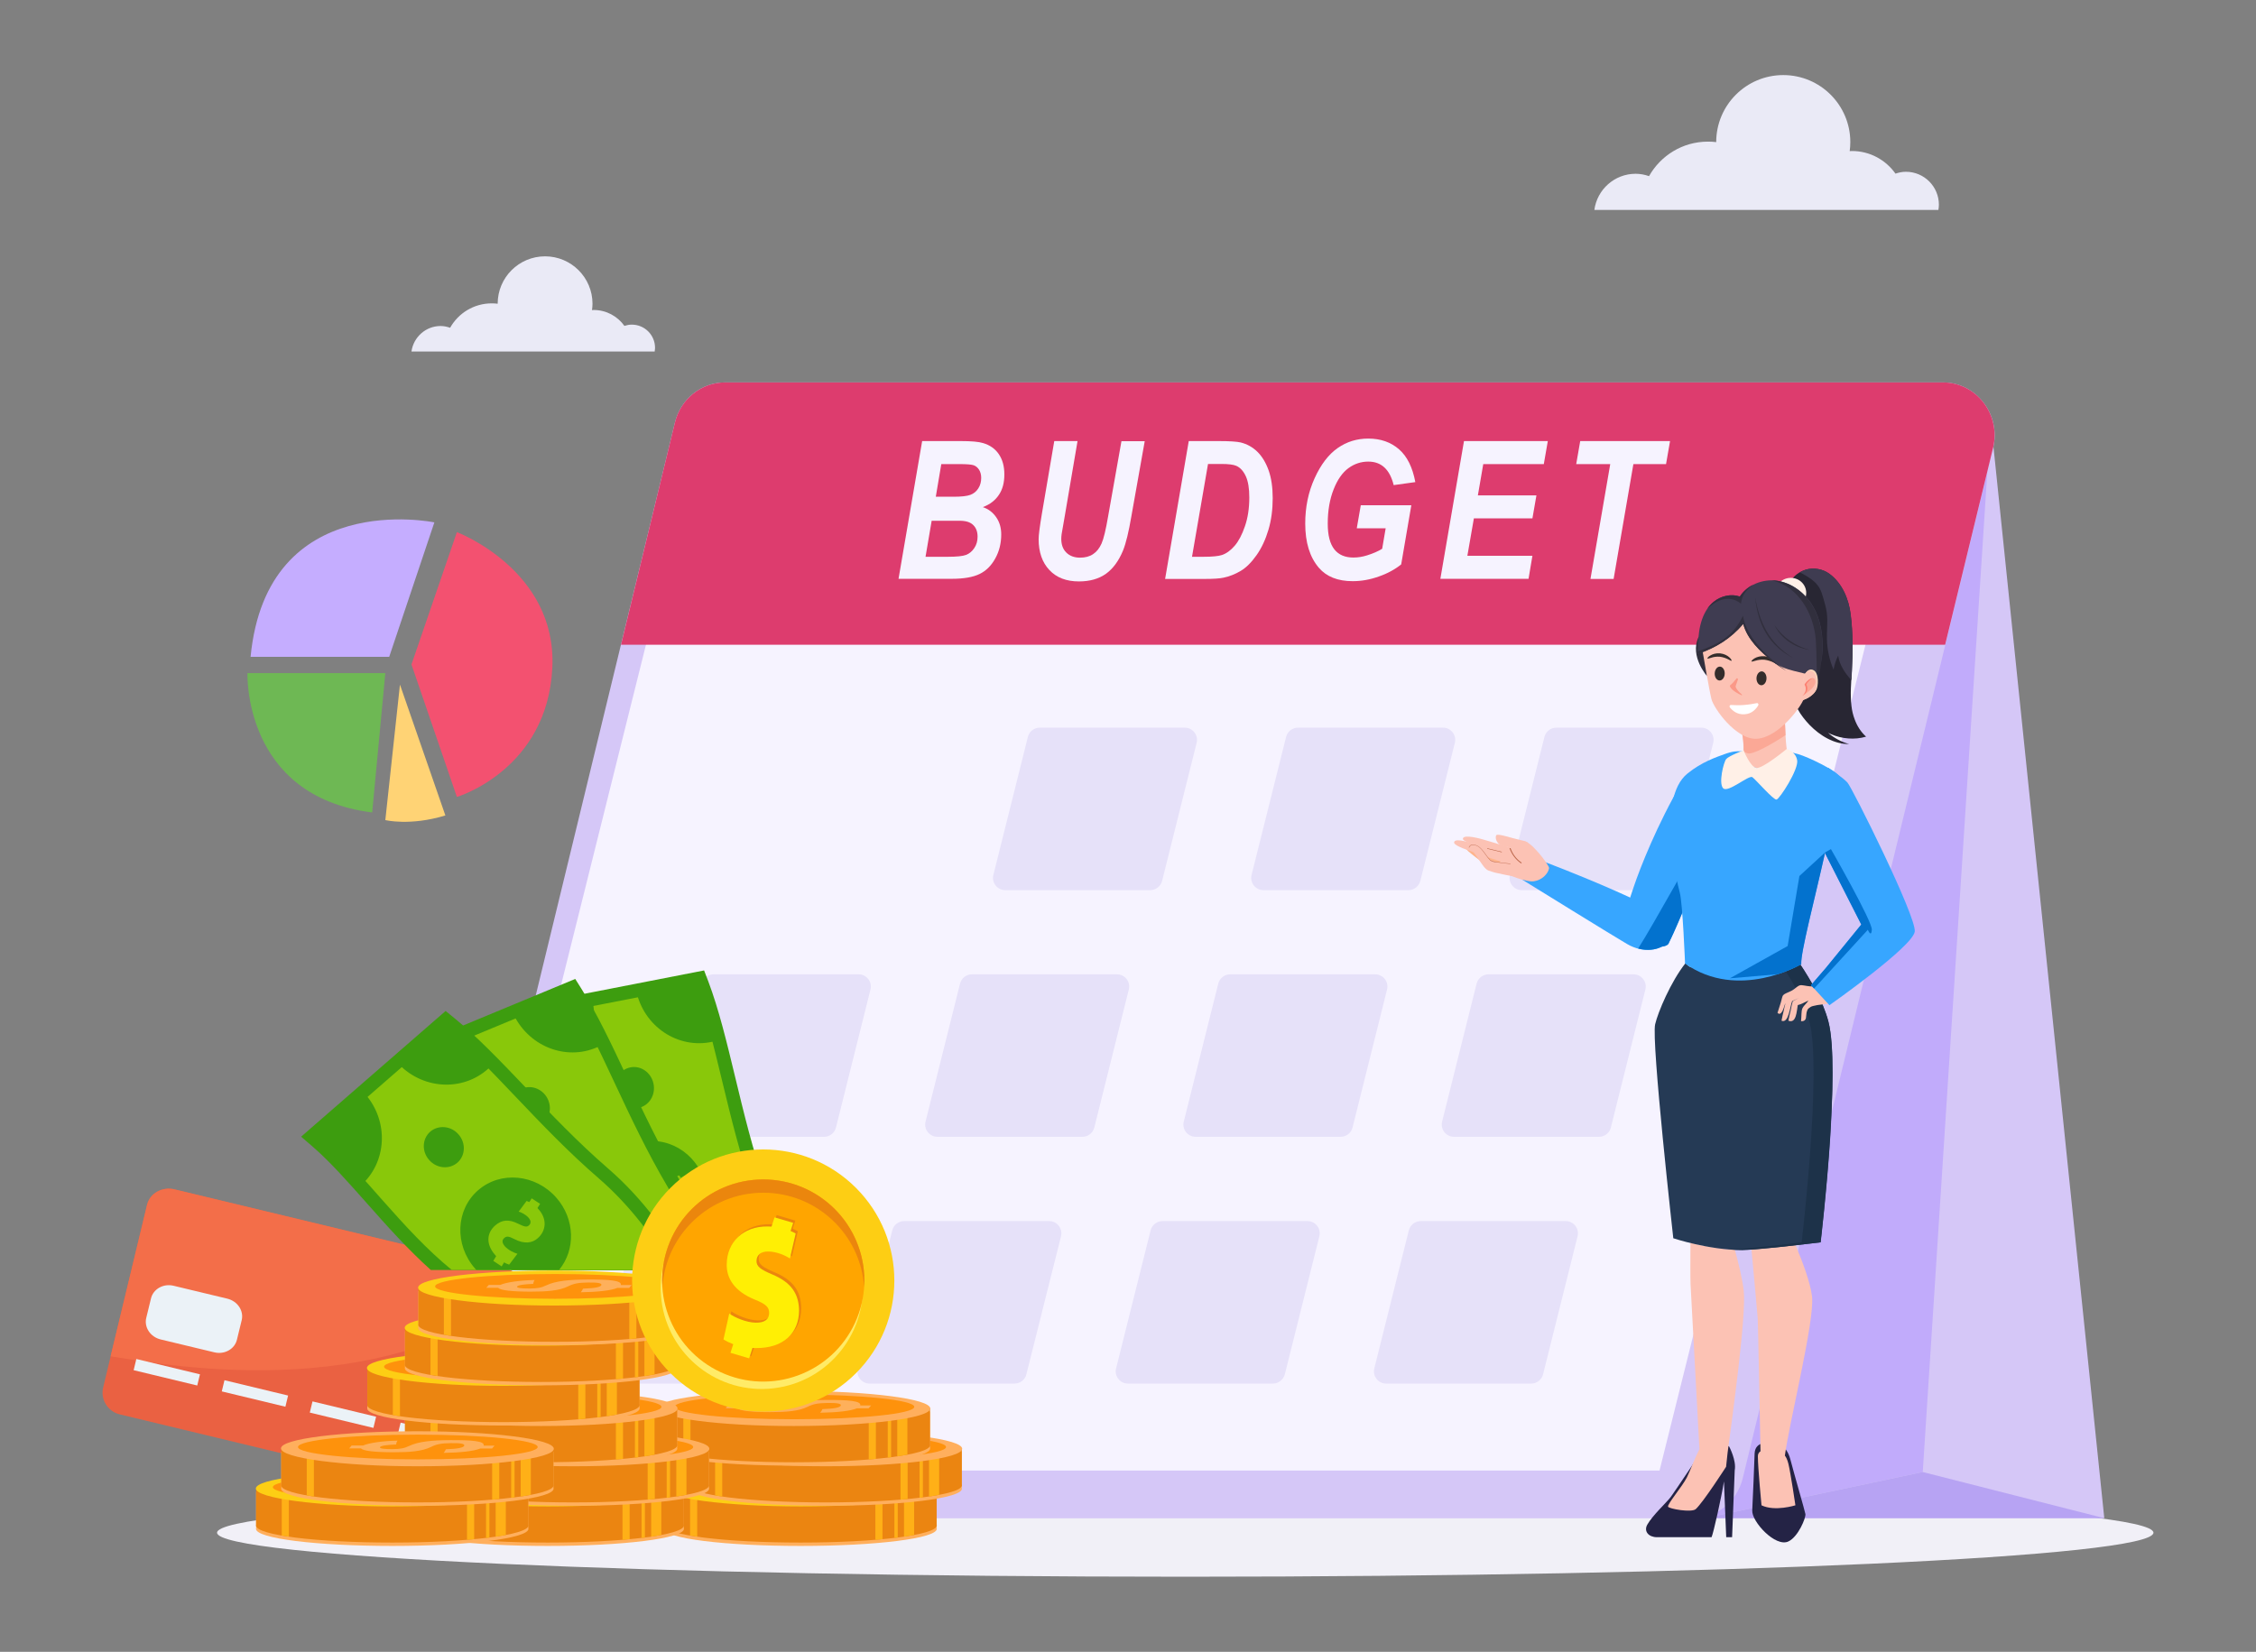 <?xml version="1.0" encoding="utf-8"?>
<svg xmlns="http://www.w3.org/2000/svg" enable-background="new 0 0 2000 2000" height="1320.55" viewBox="52.604 492.375 1803.262 1320.55" width="1803.262">
  <rect x="52.604" y="492.375" width="1803.262" height="1320.55" fill="#808080" stroke="none"/>
  <g>
    <path d="M1773.9,1717.7c0,19.4-346.5,35.2-773.9,35.2c-427.4,0-773.9-15.8-773.9-35.2c0-19.4,346.5-35.2,773.9-35.2   C1427.4,1682.6,1773.9,1698.3,1773.9,1717.7z" fill="#f1f0f7"/>
    <g>
      <path d="M1602,660.1c0.2-1.3,0.4-2.6,0.4-4c0-14.6-11.8-26.4-26.4-26.4c-2.9,0-5.7,0.6-8.3,1.5    c-7.7-10.9-20.4-18.1-34.8-18.1c-0.6,0-1.2,0.1-1.8,0.1c0.3-2.4,0.5-4.7,0.5-7.2c0-29.6-24-53.6-53.6-53.6    c-29.6,0-53.6,24-53.6,53.6c-2.2-0.3-4.4-0.4-6.6-0.4c-20.2,0-37.8,11.1-47.1,27.6c-3.4-1.2-7-1.9-10.7-1.9    c-16.9,0-30.8,12.6-33,28.9H1602z" fill="#eaeaf6"/>
      <path d="M575.9,773.3c0.1-0.9,0.3-1.9,0.3-2.8c0-10.3-8.3-18.6-18.6-18.6c-2.1,0-4,0.4-5.9,1    c-5.5-7.7-14.4-12.7-24.6-12.7c-0.4,0-0.8,0-1.3,0.1c0.2-1.7,0.4-3.3,0.4-5.1c0-20.9-17-37.9-37.9-37.9    c-20.9,0-37.9,16.9-37.9,37.9c-1.5-0.2-3.1-0.3-4.7-0.3c-14.3,0-26.7,7.8-33.3,19.5c-2.4-0.8-4.9-1.4-7.6-1.4    c-11.9,0-21.7,8.9-23.3,20.4H575.9z" fill="#eaeaf6"/>
      <g>
        <polygon fill="#d5c7f7" points="1643.8 828.1 1734.6 1706.1 1415.2 1706.1"/>
        <polygon fill="#c1abfb" points="1643.8 828.1 1589.5 1669.2 1415.2 1706.1"/>
        <polygon fill="#b7a3f3" points="1734.6 1706.1 1589.5 1669.2 1415.2 1706.1"/>
        <path d="M1605.6,798.1H632.2c-19,0-35.5,13.2-40.1,32L392,1653.9c-6.5,26.6,13.3,52.3,40.1,52.3h973.4     c19,0,35.5-13.2,40.1-32l200.2-823.8C1652.1,823.8,1632.4,798.1,1605.6,798.1z" fill="#d5c7f7"/>
        <path d="M592.9,911.7l-185,741.7c-1.8,7.4,3.6,14.6,10.9,14.6h960.3l188.6-756.3H592.9z" fill="#f6f3ff"/>
        <path d="M1605.6,798.1H632.2c-19,0-35.5,13.2-40.1,32L549,1007.8h1058.4l38.3-157.4     C1652.1,823.8,1632.4,798.1,1605.6,798.1z" fill="#dd3c6e"/>
        <g>
          <g>
            <path d="M657.1,1598.5H541.2c-6.4,0-11-6-9.5-12.1l27.6-110.4c1.1-4.3,5-7.4,9.5-7.4h115.9c6.4,0,11,6,9.5,12.1       l-27.6,110.4C665.5,1595.4,661.6,1598.5,657.1,1598.5z" fill="#e6e1f9"/>
            <path d="M863.6,1598.5H747.7c-6.4,0-11-6-9.5-12.1l27.6-110.4c1.1-4.3,5-7.4,9.5-7.4h115.9c6.4,0,11,6,9.5,12.1       L873,1591.1C872,1595.4,868,1598.5,863.6,1598.5z" fill="#e6e1f9"/>
            <path d="M1070,1598.5H954.2c-6.4,0-11-6-9.5-12.1l27.6-110.4c1.1-4.3,5-7.4,9.5-7.4h115.9c6.4,0,11,6,9.5,12.1       l-27.6,110.4C1078.4,1595.4,1074.5,1598.5,1070,1598.5z" fill="#e6e1f9"/>
            <path d="M1276.5,1598.5h-115.9c-6.4,0-11-6-9.5-12.1l27.6-110.4c1.1-4.3,5-7.4,9.5-7.4h115.9c6.4,0,11,6,9.5,12.1       l-27.6,110.4C1284.9,1595.4,1281,1598.5,1276.5,1598.5z" fill="#e6e1f9"/>
          </g>
          <g>
            <path d="M711.3,1401.2H595.4c-6.4,0-11-6-9.5-12.1l27.6-110.4c1.1-4.3,5-7.4,9.5-7.4h115.9c6.4,0,11,6,9.5,12.1       l-27.6,110.4C719.7,1398.2,715.8,1401.2,711.3,1401.2z" fill="#e6e1f9"/>
            <path d="M917.8,1401.2H801.9c-6.4,0-11-6-9.5-12.1l27.6-110.4c1.1-4.3,5-7.4,9.5-7.4h115.9c6.4,0,11,6,9.5,12.1       l-27.6,110.4C926.2,1398.2,922.2,1401.2,917.8,1401.2z" fill="#e6e1f9"/>
            <path d="M1124.2,1401.2h-115.9c-6.4,0-11-6-9.5-12.1l27.6-110.4c1.1-4.3,5-7.4,9.5-7.4h115.9c6.4,0,11,6,9.5,12.1       l-27.6,110.4C1132.6,1398.2,1128.7,1401.2,1124.2,1401.2z" fill="#e6e1f9"/>
            <path d="M1330.7,1401.2h-115.9c-6.4,0-11-6-9.5-12.1l27.6-110.4c1.1-4.3,5-7.4,9.5-7.4h115.9c6.4,0,11,6,9.5,12.1       l-27.6,110.4C1339.1,1398.2,1335.2,1401.2,1330.7,1401.2z" fill="#e6e1f9"/>
          </g>
          <g>
            <path d="M972,1204H856.1c-6.4,0-11-6-9.5-12.1l27.6-110.4c1.1-4.3,5-7.4,9.5-7.4h115.9c6.4,0,11,6,9.5,12.1       l-27.6,110.4C980.4,1200.9,976.5,1204,972,1204z" fill="#e6e1f9"/>
            <path d="M1178.4,1204h-115.9c-6.4,0-11-6-9.5-12.1l27.6-110.4c1.1-4.3,5-7.4,9.5-7.4H1206c6.4,0,11,6,9.5,12.1       l-27.6,110.4C1186.8,1200.9,1182.9,1204,1178.4,1204z" fill="#e6e1f9"/>
            <path d="M1384.9,1204H1269c-6.4,0-11-6-9.5-12.1l27.6-110.4c1.1-4.3,5-7.4,9.5-7.4h115.9c6.4,0,11,6,9.5,12.1       l-27.6,110.4C1393.3,1200.9,1389.4,1204,1384.9,1204z" fill="#e6e1f9"/>
          </g>
        </g>
        <g>
          <path d="M770.8,955.2L789.7,845h31c8.3,0,14.2,0.5,17.7,1.6c5.5,1.6,9.7,4.6,12.6,8.9c3,4.4,4.4,9.7,4.4,16.2      c0,6.5-1.4,11.9-4.3,16.2c-2.9,4.4-7.1,7.7-12.9,9.9c4.5,1.5,8,4.2,10.7,8.1c2.7,3.9,4,8.5,4,13.7c0,7.1-1.6,13.6-4.8,19.3      c-3.2,5.8-7.4,9.9-12.6,12.4c-5.2,2.5-12.5,3.8-22.1,3.8H770.8z M792.4,937.5h17.9c7,0,11.9-0.5,14.5-1.5c2.6-1,4.8-2.8,6.6-5.5      s2.6-5.7,2.6-9.1c0-4-1.2-7.1-3.5-9.3c-2.3-2.3-5.9-3.4-10.9-3.4h-22.3L792.4,937.5z M800.6,889.5h14.2c6.2,0,10.7-0.5,13.4-1.5      c2.7-1,4.8-2.7,6.4-5.2c1.6-2.5,2.3-5.3,2.3-8.4c0-2.6-0.6-4.7-1.7-6.5c-1.2-1.8-2.6-3-4.4-3.6c-1.8-0.6-5.5-0.9-11.4-0.9h-14.4      L800.6,889.5z" fill="#f6f3ff"/>
          <path d="M895.3,845h18.6l-10.2,59.9l-2.5,14.4c-0.2,1.4-0.3,2.7-0.3,3.8c0,4.7,1.3,8.3,4,11c2.7,2.7,6.4,4.1,11,4.1      c4.1,0,7.6-0.9,10.4-2.8c2.9-1.9,5.1-4.7,6.8-8.5c1.7-3.8,3.4-11,5.2-21.5l10.7-60.3h18.6l-10.7,60.2      c-2.1,12.3-4.3,21.4-6.6,27.1c-3.4,8.3-8,14.6-13.7,18.7c-5.8,4.1-13,6.1-21.6,6.1c-10,0-17.9-3-23.6-9.1      c-5.7-6-8.6-14.3-8.6-24.7c0-3.4,0.9-10.1,2.6-20.3L895.3,845z" fill="#f6f3ff"/>
          <path d="M983.9,955.2l18.9-110.2h24.2c8.5,0,14.3,0.4,17.3,1.1c5.1,1.3,9.5,3.7,13.3,7.4c3.8,3.7,6.8,8.7,9,14.8      c2.2,6.2,3.3,13.6,3.3,22.3c0,9.1-1.1,17.6-3.4,25.3c-2.3,7.7-5.4,14.5-9.5,20.3s-8.3,10-12.7,12.6c-4.4,2.6-8.9,4.4-13.7,5.4      c-3.1,0.7-8.1,1-14.9,1H983.9z M1005.4,937.5h9.4c6.9,0,11.7-0.5,14.5-1.4c3.6-1.2,7-3.7,10.2-7.4c3.2-3.7,5.9-8.9,8.2-15.6      c2.3-6.6,3.5-14.3,3.5-23c0-7.2-0.9-12.9-2.8-17c-1.9-4.1-4.4-6.9-7.6-8.3c-2.3-1-6.2-1.5-11.9-1.5h-10.7L1005.4,937.5z" fill="#f6f3ff"/>
          <path d="M1140.3,896.3h40.4l-8.1,47.3c-5,4-11,7.3-18,9.7c-7,2.5-13.9,3.7-20.8,3.7c-11.9,0-20.9-3.6-27-10.7      c-7.3-8.5-10.9-20.3-10.9-35.4c0-13.1,2.5-25.2,7.5-36.2c5-11,11.1-19,18.4-24.1c7.3-5.1,15.4-7.6,24.5-7.6      c9.9,0,18.1,2.9,24.6,8.6c6.5,5.7,10.8,14.4,13,26.2l-17.3,2.4c-3.1-12.5-9.8-18.8-20.3-18.8c-5.7,0-11,1.7-15.8,5.2      s-8.8,9.1-11.9,17c-3.1,7.8-4.7,16.9-4.7,27.4c0,9.4,1.8,16.2,5.3,20.6c3.5,4.4,8.6,6.5,15.2,6.5c3.7,0,7.3-0.6,10.8-1.7      c4.8-1.5,8.8-3.2,12.2-5.3l2.8-16.4h-23.1L1140.3,896.3z" fill="#f6f3ff"/>
          <path d="M1203.9,955.2l18.9-110.2h67l-3.2,18.4h-48.4l-4.3,25h46.8l-3.2,18.4h-46.8l-5.2,29.9h52l-3.1,18.4H1203.9z" fill="#f6f3ff"/>
          <path d="M1342.4,955.2h-18.5l15.8-91.8h-27.2l3.2-18.4h71.8l-3.2,18.4h-26.1L1342.4,955.2z" fill="#f6f3ff"/>
        </g>
      </g>
      <g>
        <g>
          <g>
            <path d="M415.5,1687.4l-267.2-64.3c-9.6-2.3-15.6-12-13.2-21.6l34.9-145.1c2.3-9.6,12-15.6,21.6-13.2l267.2,64.3       c9.6,2.3,15.6,12,13.2,21.6l-34.9,145.1C434.8,1683.8,425.1,1689.7,415.5,1687.4z" fill="#ea6142"/>
            <path d="M472.5,1522.7c-0.8-7.2-6.6-13.6-14.7-15.6l-265.2-63.8c-10.2-2.5-20.2,2.9-22.4,12L141,1576.7       C176.5,1581.9,356.9,1618.4,472.5,1522.7z" fill="#f36e49"/>
          </g>
          <g>
            <rect fill="#ebf2f7" height="52.3" transform="rotate(-76.461 397.23 1640.293)" width="9.2" x="392.6" y="1614.1"/>
            <rect fill="#ebf2f7" height="52.3" transform="rotate(-76.461 326.817 1623.334)" width="9.2" x="322.2" y="1597.1"/>
            <rect fill="#ebf2f7" height="52.3" transform="rotate(-76.461 256.419 1606.387)" width="9.2" x="251.8" y="1580.2"/>
            <rect fill="#ebf2f7" height="52.3" transform="rotate(-76.461 186.018 1589.438)" width="9.2" x="181.4" y="1563.2"/>
          </g>
          <path d="M191.4,1520.3l42.9,10.3c8.2,2,13.3,9.7,11.5,17.2l-3.8,15.6c-1.8,7.5-9.9,12.1-18.1,10.1l-42.9-10.3      c-8.2-2-13.3-9.7-11.5-17.2l3.8-15.6C175.1,1522.9,183.2,1518.3,191.4,1520.3z" fill="#ebf2f7"/>
        </g>
        <g>
          <g>
            <path d="M524.4,1507.7c-2.6-13.1-6.5-26.2-12.3-38.8c-14.3-31.1-21.3-65.5-28.1-98.8       c-4.5-22.2-8.7-43.1-14.8-60.7l-4.1-11.9l150.3-29.3l3.3,8.6c8.5,22.5,14.8,48.7,21.5,76.5c6.9,28.7,14.1,58.5,24.6,88.8       c7.8,22.4,11.7,44.4,13.8,65.6H524.4z" fill="#3d9d0f"/>
            <path d="M535.6,1507.7c-2.8-14.6-7-29.1-13.6-43.4c-23.4-50.8-27.1-113.9-42.4-158.5c43-8.4,85.9-16.7,128.9-25.1       c16.8,44.3,25,104.1,46.1,165c7.3,21,11.1,41.9,13.1,62H535.6z" fill="#89c80a"/>
            <path d="M624.5,1324.6c-27.3,7.5-55.4-9.4-62.8-37.7c-0.1-0.2-0.1-0.4-0.2-0.6l49.7-13.6l13.6,51.9       C624.8,1324.5,624.6,1324.6,624.5,1324.6z" fill="#3d9d0f"/>
            <path d="M526.3,1292.8c0,0.2,0.1,0.4,0.1,0.6c5.7,28.7-12.2,56.4-40,61.8c-0.1,0-0.3,0-0.4,0.1l-10.4-52.7       L526.3,1292.8z" fill="#3d9d0f"/>
            <path d="M566.1,1405.3c-23.3,4.5-38.3,28.3-33.4,53c4.9,24.7,27.7,41,51.1,36.5c23.3-4.5,38.3-28.3,33.4-52.9       C612.3,1417.1,589.5,1400.8,566.1,1405.3z" fill="#3d9d0f"/>
            <path d="M556.5,1345.7c-8.4,1.6-13.9,10.2-12.1,19.2c1.8,8.9,10,14.8,18.5,13.2c8.4-1.6,13.9-10.2,12.1-19.2       C573.2,1349.9,564.9,1344,556.5,1345.7z" fill="#3d9d0f"/>
            <path d="M580.5,1444.5c3,4.5,4.5,5.9,6.7,5.4c2.4-0.5,3.5-2.5,2.9-5.5c-0.7-3.5-2.9-6.6-4.4-8.2l9.7-4.2       c0.5,0.5,1,1.2,1.4,1.9l3.1-1.7l3.6,7.1l-3.5,1.9c0.1,0.5,0.3,1,0.4,1.5c2,9.9-3.4,17.6-12.2,19.4c-5.6,1.2-11.5-1-16.4-8.7       c-2.8-4.3-4.2-5.3-6.6-4.9c-2.4,0.5-3.6,2.3-2.9,6.1c0.7,3.7,3.6,8.1,5.7,10.1l-10.1,4.3c-0.9-1-1.8-2.2-2.6-3.6l-3.3,1.8       l-3.6-7.1l3.9-2.1c-0.1-0.4-0.2-0.8-0.3-1.2c-2.3-11.5,3-18.7,11.8-20.4C570.8,1435.2,575.9,1437.5,580.5,1444.5z" fill="#89c80a"/>
            <path d="M461.2,1507.7c-3-5.3-6.3-10.5-10-15.5c-20.3-27.6-34-59.9-47.2-91.2c-8.8-20.8-17.1-40.5-26.6-56.5       l-6.4-10.8l141.4-58.7l4.9,7.8c12.8,20.4,24.3,44.8,36.4,70.6c12.5,26.8,25.5,54.5,41.9,82.1c14.2,24,23.2,48.5,29.7,72.2       H461.2z" fill="#3d9d0f"/>
            <path d="M473.7,1507.7c-4-7.5-8.5-14.9-13.7-22c-33.1-45.1-49.2-106.2-73.2-146.8c40.4-16.8,80.8-33.5,121.3-50.3       c25.3,40.1,45.3,97,78.1,152.5c13,22,21.5,44.6,27.7,66.7H473.7z" fill="#89c80a"/>
            <path d="M532.5,1328.4c-25.2,12.8-56.1,1.8-69.1-24.4c-0.1-0.2-0.2-0.4-0.3-0.6l46-23.3l23.7,48.1       C532.8,1328.3,532.7,1328.3,532.5,1328.4z" fill="#3d9d0f"/>
            <path d="M430,1316.8c0.1,0.2,0.2,0.4,0.3,0.6c11.3,27-0.7,57.7-26.8,68.5c-0.1,0.1-0.3,0.1-0.4,0.2l-20.7-49.5       L430,1316.8z" fill="#3d9d0f"/>
            <path d="M491.4,1419.2c-22,9.1-31.9,35.3-22.2,58.6c9.7,23.2,35.4,34.7,57.3,25.6c22-9.1,31.9-35.3,22.2-58.6       C539.1,1421.5,513.4,1410,491.4,1419.2z" fill="#3d9d0f"/>
            <path d="M470.1,1362.6c-7.9,3.3-11.5,12.8-8,21.2c3.5,8.4,12.8,12.5,20.7,9.2c7.9-3.3,11.5-12.8,8-21.2       C487.3,1363.5,478,1359.3,470.1,1362.6z" fill="#3d9d0f"/>
            <path d="M513.4,1454.7c3.8,3.8,5.5,4.9,7.6,4c2.3-0.9,3-3.1,1.8-6c-1.4-3.2-4.2-5.9-6-7.1l8.7-6       c0.6,0.4,1.2,1,1.8,1.6l2.7-2.3l4.9,6.3l-3.1,2.6c0.2,0.5,0.4,0.9,0.7,1.4c3.9,9.4,0.2,18-8.1,21.4c-5.2,2.3-11.5,1.3-17.8-5.2       c-3.6-3.7-5.1-4.4-7.4-3.5c-2.3,0.9-3.1,3-1.6,6.6c1.5,3.5,5.1,7.2,7.6,8.7l-9,6.2c-1.1-0.8-2.2-1.8-3.3-3l-2.9,2.4l-4.9-6.3       l3.4-2.9c-0.2-0.4-0.3-0.8-0.5-1.1c-4.5-10.8-0.8-18.9,7.5-22.3C502,1447.5,507.5,1448.7,513.4,1454.7z" fill="#89c80a"/>
            <path d="M397,1507.7c-18.3-16.4-34.9-35-51-53.2c-15-16.9-29.1-32.9-43.2-45.2l-9.5-8.2l115.5-100.5l7.1,5.8       c18.6,15.2,37.2,34.8,56.9,55.4c20.4,21.4,41.5,43.6,65.7,64.6c28.8,24.9,48.6,53.8,65.2,81.3H397z" fill="#3d9d0f"/>
            <path d="M413.8,1507.7c-39.8-32.4-71.4-78.5-103.8-106.7c33-28.7,66-57.5,99-86.2c36.7,30,73.7,77.7,122.4,119.8       c25.6,22.2,44.1,48.1,59.6,73H413.8z" fill="#89c80a"/>
            <path d="M444.9,1344.8c-19.9,20.1-52.7,19.5-73.2-1.3c-0.2-0.2-0.3-0.3-0.4-0.5l36.2-36.7l37.7,38.1       C445.1,1344.6,445,1344.7,444.9,1344.8z" fill="#3d9d0f"/>
            <path d="M344,1366.4c0.1,0.2,0.3,0.3,0.4,0.5c19.3,22,17.6,54.9-3.7,73.5c-0.1,0.1-0.2,0.2-0.3,0.3l-35.3-40.4       L344,1366.4z" fill="#3d9d0f"/>
            <path d="M433.4,1507.7c-0.4-0.4-0.8-0.8-1.1-1.2c-16.6-19-15.5-47,2.5-62.6c17.9-15.6,45.9-12.9,62.5,6       c15,17.1,15.5,41.6,2.2,57.7H433.4z" fill="#3d9d0f"/>
            <path d="M396.5,1397.1c-6.5,5.7-6.9,15.8-0.9,22.6c6,6.9,16.1,7.8,22.6,2.2c6.5-5.7,6.9-15.8,0.9-22.6       C413.2,1392.4,403,1391.5,396.5,1397.1z" fill="#3d9d0f"/>
            <path d="M466.8,1470.7c4.9,2.4,6.8,2.9,8.5,1.4c1.9-1.6,1.8-3.9-0.2-6.2c-2.3-2.6-5.8-4.3-7.9-4.9l6.3-8.5       c0.7,0.2,1.4,0.5,2.2,0.9l1.9-3l6.7,4.4l-2.1,3.4c0.4,0.4,0.7,0.8,1.1,1.2c6.7,7.6,5.9,17-0.9,22.9c-4.2,3.8-10.5,4.9-18.6,0.7       c-4.6-2.4-6.3-2.5-8.1-0.9c-1.9,1.6-2,3.8,0.5,6.7c2.5,2.8,7.2,5.2,10,5.9l-6.6,8.7c-1.3-0.4-2.7-1-4.1-1.8l-1.9,3.2l-6.7-4.4       l2.3-3.8c-0.3-0.3-0.6-0.6-0.8-0.9c-7.7-8.8-6.7-17.7,0-23.6C453.7,1467.5,459.3,1466.9,466.8,1470.7z" fill="#89c80a"/>
          </g>
          <g>
            <g>
              <g>
                <path d="M583.7,1713.8c0-10.3,0-18.5,0-28.8c30.7,4.6,67.6,8.2,109.4,8.2c41.3,0,77.8-3.6,108.2-8.2         c0,10.4,0,18.5,0,28.9c0.1,0.2,0.1,0.5,0.1,0.7c0,7.7-48.7,13.7-108.8,13.7c-60.2,0-109-5.9-109-13.7         C583.7,1714.3,583.7,1714.1,583.7,1713.8z" fill="#ffaf5d"/>
                <path d="M583.7,1711.1c0-10.3,0-18.5,0-28.8c30.7,4.6,67.6,8.2,109.4,8.2c41.3,0,77.8-3.6,108.2-8.2         c0,10.4,0,18.5,0,28.9c0.1,0.2,0.1,0.5,0.1,0.7c0,7.7-48.7,13.7-108.8,13.7c-60.2,0-109-5.9-109-13.7         C583.7,1711.7,583.7,1711.4,583.7,1711.1z" fill="#eb8511"/>
                <path d="M775.2,1720.9V1686c2.7-0.4,5.5-0.8,8.1-1.2v34.7C780.8,1720,778.1,1720.5,775.2,1720.9z" fill="#ffb017"/>
                <path d="M752.3,1723.4v-34.7c1.9-0.2,3.8-0.4,5.7-0.6v34.8C756.1,1723.1,754.2,1723.2,752.3,1723.4z" fill="#ffb017"/>
                <path d="M609.9,1720.9c-2-0.3-3.9-0.6-5.7-0.9v-34.1h5.7V1720.9z" fill="#ffb017"/>
                <path d="M767.5,1721.9V1687c0.9-0.1,1.8-0.2,2.7-0.3v34.9C769.4,1721.7,768.4,1721.8,767.5,1721.9z" fill="#ffb017"/>
                <path d="M583.5,1682.4c0-7.7,49-13.7,109.2-13.7c60.2,0,108.9,6.3,108.9,14c0,7.7-48.8,14-108.9,14         C632.5,1696.7,583.5,1690.1,583.5,1682.4z" fill="#fdce14"/>
                <path d="M597.1,1681.3c0-5.5,42.9-9.9,95.8-9.9c52.9,0,95.8,4.4,95.8,9.9c0,5.5-42.9,9.9-95.8,9.9         C640,1691.2,597.1,1686.8,597.1,1681.3z" fill="#fe920c"/>
                <path d="M662.6,1681.5c0.4-1.4,7-2,12.9-2.2c0.3-1.2,0.3-2,1.2-3.1c-11.4,0.2-23,1.8-27.5,3.9l-9.2,0l-2,2.3         l9.5,0c1.4,2,11.2,3.1,25.9,3.1c12.7,0,23-0.7,30.1-4.3c4.5-2.2,8.1-2.9,15.9-3c7-0.1,11.1,0.4,10.6,2         c-0.5,1.6-5.1,2.6-14.7,2.9c-0.5,1.1-0.8,1.7-1.8,2.9c13.4-0.2,24.3-1.4,29.3-3.5l9.4,0l2-2.3l-8.7,0         c1.1-3.7-9.7-4.5-27.1-4.4c-13.5,0.1-24.8,1-32.3,4.6c-4.2,2-7,2.5-13.6,2.6C665.6,1683,662.3,1682.5,662.6,1681.5z" fill="#feb05b"/>
              </g>
              <g>
                <path d="M603.8,1681.7c0-10.3,0-18.5,0-28.8c30.7,4.6,67.6,8.2,109.4,8.2c41.3,0,77.8-3.6,108.2-8.2         c0,10.4,0,18.5,0,28.9c0.1,0.2,0.1,0.5,0.1,0.7c0,7.7-48.7,13.7-108.8,13.7c-60.2,0-109-5.9-109-13.7         C603.8,1682.2,603.8,1682,603.8,1681.7z" fill="#ffaf5d"/>
                <path d="M603.8,1679c0-10.3,0-18.5,0-28.8c30.7,4.6,67.6,8.2,109.4,8.2c41.3,0,77.8-3.6,108.2-8.2         c0,10.4,0,18.5,0,28.9c0.1,0.2,0.1,0.5,0.1,0.7c0,7.7-48.7,13.7-108.8,13.7c-60.2,0-109-5.9-109-13.7         C603.8,1679.6,603.8,1679.3,603.8,1679z" fill="#eb8511"/>
                <path d="M795.2,1688.8v-34.9c2.7-0.4,5.5-0.8,8.1-1.2v34.7C800.9,1687.9,798.2,1688.3,795.2,1688.8z" fill="#ffb017"/>
                <path d="M772.4,1691.3v-34.7c1.9-0.2,3.8-0.4,5.7-0.6v34.8C776.2,1691,774.3,1691.1,772.4,1691.3z" fill="#ffb017"/>
                <path d="M629.9,1688.8c-2-0.3-3.9-0.6-5.7-0.9v-34.1h5.7V1688.8z" fill="#ffb017"/>
                <path d="M787.6,1689.8v-34.9c0.9-0.1,1.8-0.2,2.7-0.3v34.9C789.4,1689.6,788.5,1689.7,787.6,1689.8z" fill="#ffb017"/>
                <path d="M603.6,1650.3c0-7.7,49-13.7,109.2-13.7c60.2,0,108.9,6.3,108.9,14c0,7.7-48.8,14-108.9,14         C652.6,1664.6,603.6,1658,603.6,1650.3z" fill="#ffaf5d"/>
                <ellipse cx="713" cy="1649.2" fill="#fe920c" rx="95.8" ry="9.9"/>
                <path d="M682.7,1649.4c0.4-1.4,7-2,12.9-2.2c0.3-1.2,0.3-2,1.2-3.1c-11.4,0.2-23,1.8-27.5,3.9l-9.2,0l-2,2.3         l9.5,0c1.4,2,11.2,3.1,25.9,3.1c12.7,0,23-0.7,30.1-4.3c4.5-2.2,8.1-2.9,15.9-3c7-0.1,11.1,0.4,10.6,2         c-0.5,1.6-5.1,2.6-14.7,2.9c-0.5,1.1-0.8,1.7-1.8,2.9c13.4-0.2,24.3-1.4,29.3-3.5l9.4,0l2-2.3l-8.7,0         c1.1-3.7-9.7-4.5-27.1-4.4c-13.5,0.1-24.8,1-32.3,4.6c-4.2,2-7,2.5-13.6,2.6C685.7,1650.9,682.4,1650.4,682.7,1649.4z" fill="#feb05b"/>
              </g>
              <g>
                <path d="M578.4,1649.6c0-10.3,0-18.5,0-28.8c30.7,4.6,67.6,8.2,109.4,8.2c41.3,0,77.8-3.6,108.2-8.2         c0,10.4,0,18.5,0,28.9c0.1,0.2,0.1,0.5,0.1,0.7c0,7.7-48.7,13.7-108.8,13.7c-60.2,0-109-5.9-109-13.7         C578.4,1650.1,578.4,1649.9,578.4,1649.6z" fill="#ffaf5d"/>
                <path d="M578.4,1646.9c0-10.3,0-18.5,0-28.8c30.7,4.6,67.6,8.2,109.4,8.2c41.3,0,77.8-3.6,108.2-8.2         c0,10.4,0,18.5,0,28.9c0.1,0.2,0.1,0.5,0.1,0.7c0,7.7-48.7,13.7-108.8,13.7c-60.2,0-109-5.9-109-13.7         C578.4,1647.4,578.4,1647.2,578.4,1646.9z" fill="#eb8511"/>
                <path d="M769.8,1656.7v-34.9c2.7-0.4,5.5-0.8,8.1-1.2v34.7C775.5,1655.8,772.7,1656.2,769.8,1656.7z" fill="#ffb017"/>
                <path d="M747,1659.2v-34.7c1.9-0.2,3.8-0.4,5.7-0.6v34.8C750.8,1658.8,748.9,1659,747,1659.2z" fill="#ffb017"/>
                <path d="M604.5,1656.7c-2-0.3-3.9-0.6-5.7-0.9v-34.1h5.7V1656.7z" fill="#ffb017"/>
                <path d="M762.2,1657.7v-34.9c0.9-0.1,1.8-0.2,2.7-0.3v34.9C764,1657.4,763.1,1657.6,762.2,1657.7z" fill="#ffb017"/>
                <path d="M578.1,1618.1c0-7.7,49-13.7,109.2-13.7c60.2,0,108.9,6.3,108.9,14c0,7.7-48.8,14-108.9,14         C627.2,1632.5,578.1,1625.9,578.1,1618.1z" fill="#ffaf5d"/>
                <path d="M591.8,1617.1c0-5.5,42.9-9.9,95.8-9.9c52.9,0,95.8,4.4,95.8,9.9c0,5.5-42.9,9.9-95.8,9.9         C634.6,1627,591.8,1622.6,591.8,1617.1z" fill="#fe920c"/>
                <path d="M657.3,1617.3c0.4-1.4,7-2,12.9-2.2c0.3-1.2,0.3-2,1.2-3.1c-11.4,0.2-23,1.8-27.5,3.9l-9.2,0l-2,2.3         l9.5,0c1.4,2,11.2,3.1,25.9,3.1c12.7,0,23-0.7,30.1-4.3c4.5-2.2,8.1-2.9,15.9-3c7-0.1,11.1,0.4,10.6,2         c-0.5,1.6-5.1,2.6-14.7,2.9c-0.5,1.1-0.8,1.7-1.8,2.9c13.4-0.2,24.3-1.4,29.3-3.5l9.4,0l2-2.3l-8.7,0         c1.1-3.7-9.7-4.5-27.1-4.4c-13.5,0.1-24.8,1-32.3,4.6c-4.2,2-7,2.5-13.6,2.6C660.2,1618.8,657,1618.3,657.3,1617.3z" fill="#feb05b"/>
              </g>
            </g>
            <g>
              <g>
                <path d="M381.6,1713.8c0-10.3,0-18.5,0-28.8c30.7,4.6,67.6,8.2,109.4,8.2c41.3,0,77.8-3.6,108.2-8.2         c0,10.4,0,18.5,0,28.9c0.1,0.2,0.1,0.5,0.1,0.7c0,7.7-48.7,13.7-108.8,13.7c-60.2,0-109-5.9-109-13.7         C381.6,1714.3,381.6,1714.1,381.6,1713.8z" fill="#ffaf5d"/>
                <path d="M381.6,1711.1c0-10.3,0-18.5,0-28.8c30.7,4.6,67.6,8.2,109.4,8.2c41.3,0,77.8-3.6,108.2-8.2         c0,10.4,0,18.5,0,28.9c0.1,0.2,0.1,0.5,0.1,0.7c0,7.7-48.7,13.7-108.8,13.7c-60.2,0-109-5.9-109-13.7         C381.6,1711.7,381.6,1711.4,381.6,1711.1z" fill="#eb8511"/>
                <path d="M573.1,1720.9V1686c2.7-0.4,5.5-0.8,8.1-1.2v34.7C578.7,1720,576,1720.5,573.1,1720.9z" fill="#ffb017"/>
                <path d="M550.2,1723.4v-34.7c1.9-0.2,3.8-0.4,5.7-0.6v34.8C554.1,1723.1,552.2,1723.2,550.2,1723.4z" fill="#ffb017"/>
                <path d="M407.8,1720.9c-2-0.3-3.9-0.6-5.7-0.9v-34.1h5.7V1720.9z" fill="#ffb017"/>
                <path d="M565.4,1721.9V1687c0.9-0.1,1.8-0.2,2.7-0.3v34.9C567.3,1721.7,566.4,1721.8,565.4,1721.9z" fill="#ffb017"/>
                <path d="M381.4,1682.4c0-7.7,49-13.7,109.2-13.7c60.2,0,108.9,6.3,108.9,14c0,7.7-48.8,14-108.9,14         C430.4,1696.7,381.4,1690.1,381.4,1682.4z" fill="#fdce14"/>
                <path d="M395,1681.3c0-5.5,42.9-9.9,95.8-9.9c52.9,0,95.8,4.4,95.8,9.9c0,5.5-42.9,9.9-95.8,9.9         C437.9,1691.2,395,1686.8,395,1681.3z" fill="#fe920c"/>
                <path d="M460.5,1681.5c0.4-1.4,7-2,12.9-2.2c0.3-1.2,0.3-2,1.2-3.1c-11.4,0.2-23,1.8-27.5,3.9l-9.2,0l-2,2.3         l9.5,0c1.4,2,11.2,3.1,25.9,3.1c12.7,0,23-0.7,30.1-4.3c4.5-2.2,8.1-2.9,15.9-3c7-0.1,11.1,0.4,10.6,2         c-0.5,1.6-5.1,2.6-14.7,2.9c-0.5,1.1-0.8,1.7-1.8,2.9c13.4-0.2,24.3-1.4,29.3-3.5l9.4,0l2-2.3l-8.7,0         c1.1-3.7-9.7-4.5-27.1-4.4c-13.5,0.1-24.8,1-32.3,4.6c-4.2,2-7,2.5-13.6,2.6C463.5,1683,460.3,1682.5,460.5,1681.5z" fill="#feb05b"/>
              </g>
              <g>
                <path d="M401.7,1681.7c0-10.3,0-18.5,0-28.8c30.7,4.6,67.6,8.2,109.4,8.2c41.3,0,77.8-3.6,108.2-8.2         c0,10.4,0,18.5,0,28.9c0.1,0.2,0.1,0.5,0.1,0.7c0,7.7-48.7,13.7-108.8,13.7c-60.2,0-109-5.9-109-13.7         C401.7,1682.2,401.7,1682,401.7,1681.7z" fill="#ffaf5d"/>
                <path d="M401.7,1679c0-10.3,0-18.5,0-28.8c30.7,4.6,67.6,8.2,109.4,8.2c41.3,0,77.8-3.6,108.2-8.2         c0,10.4,0,18.5,0,28.9c0.1,0.2,0.1,0.5,0.1,0.7c0,7.7-48.7,13.7-108.8,13.7c-60.2,0-109-5.9-109-13.7         C401.7,1679.6,401.7,1679.3,401.7,1679z" fill="#eb8511"/>
                <path d="M593.2,1688.8v-34.9c2.7-0.4,5.5-0.8,8.1-1.2v34.7C598.8,1687.9,596.1,1688.3,593.2,1688.8z" fill="#ffb017"/>
                <path d="M570.3,1691.3v-34.7c1.9-0.2,3.8-0.4,5.7-0.6v34.8C574.1,1691,572.2,1691.1,570.3,1691.3z" fill="#ffb017"/>
                <path d="M427.9,1688.8c-2-0.3-3.9-0.6-5.7-0.9v-34.1h5.7V1688.8z" fill="#ffb017"/>
                <path d="M585.5,1689.8v-34.9c0.9-0.1,1.8-0.2,2.7-0.3v34.9C587.3,1689.6,586.4,1689.7,585.5,1689.8z" fill="#ffb017"/>
                <path d="M401.5,1650.3c0-7.7,49-13.7,109.2-13.7c60.2,0,108.9,6.3,108.9,14c0,7.7-48.8,14-108.9,14         C450.5,1664.6,401.5,1658,401.5,1650.3z" fill="#ffaf5d"/>
                <ellipse cx="510.9" cy="1649.2" fill="#fe920c" rx="95.8" ry="9.9"/>
                <path d="M480.6,1649.4c0.4-1.4,7-2,12.9-2.2c0.3-1.2,0.3-2,1.2-3.1c-11.4,0.2-23,1.8-27.5,3.9l-9.2,0l-2,2.3         l9.5,0c1.4,2,11.2,3.1,25.9,3.1c12.7,0,23-0.7,30.1-4.3c4.5-2.2,8.1-2.9,15.9-3c7-0.1,11.1,0.4,10.6,2         c-0.5,1.6-5.1,2.6-14.7,2.9c-0.5,1.1-0.8,1.7-1.8,2.9c13.4-0.2,24.3-1.4,29.3-3.5l9.4,0l2-2.3l-8.7,0         c1.1-3.7-9.7-4.5-27.1-4.4c-13.5,0.1-24.8,1-32.3,4.6c-4.2,2-7,2.5-13.6,2.6C483.6,1650.9,480.3,1650.4,480.6,1649.4z" fill="#feb05b"/>
              </g>
              <g>
                <path d="M376.3,1649.6c0-10.3,0-18.5,0-28.8c30.7,4.6,67.6,8.2,109.4,8.2c41.3,0,77.8-3.6,108.2-8.2         c0,10.4,0,18.5,0,28.9c0.1,0.2,0.1,0.5,0.1,0.7c0,7.7-48.7,13.7-108.8,13.7c-60.2,0-109-5.9-109-13.7         C376.3,1650.1,376.3,1649.9,376.3,1649.6z" fill="#ffaf5d"/>
                <path d="M376.3,1646.9c0-10.3,0-18.5,0-28.8c30.7,4.6,67.6,8.2,109.4,8.2c41.3,0,77.8-3.6,108.2-8.2         c0,10.4,0,18.5,0,28.9c0.1,0.2,0.1,0.5,0.1,0.7c0,7.7-48.7,13.7-108.8,13.7c-60.2,0-109-5.9-109-13.7         C376.3,1647.4,376.3,1647.2,376.3,1646.9z" fill="#eb8511"/>
                <path d="M567.7,1656.7v-34.9c2.7-0.4,5.5-0.8,8.1-1.2v34.7C573.4,1655.8,570.7,1656.2,567.7,1656.7z" fill="#ffb017"/>
                <path d="M544.9,1659.2v-34.7c1.9-0.2,3.8-0.4,5.7-0.6v34.8C548.7,1658.8,546.8,1659,544.9,1659.2z" fill="#ffb017"/>
                <path d="M402.4,1656.7c-2-0.3-3.9-0.6-5.7-0.9v-34.1h5.7V1656.7z" fill="#ffb017"/>
                <path d="M560.1,1657.7v-34.9c0.9-0.1,1.8-0.2,2.7-0.3v34.9C561.9,1657.4,561,1657.6,560.1,1657.7z" fill="#ffb017"/>
                <path d="M376.1,1618.1c0-7.7,49-13.7,109.2-13.7c60.2,0,108.9,6.3,108.9,14c0,7.7-48.8,14-108.9,14         C425.1,1632.5,376.1,1625.9,376.1,1618.1z" fill="#ffaf5d"/>
                <path d="M389.7,1617.1c0-5.5,42.9-9.9,95.8-9.9c52.9,0,95.8,4.4,95.8,9.9c0,5.5-42.9,9.9-95.8,9.9         C432.6,1627,389.7,1622.6,389.7,1617.1z" fill="#fe920c"/>
                <path d="M455.2,1617.3c0.4-1.4,7-2,12.9-2.2c0.3-1.2,0.3-2,1.2-3.1c-11.4,0.2-23,1.8-27.5,3.9l-9.2,0l-2,2.3         l9.5,0c1.4,2,11.2,3.1,25.9,3.1c12.7,0,23-0.7,30.1-4.3c4.5-2.2,8.1-2.9,15.9-3c7-0.1,11.1,0.4,10.6,2         c-0.5,1.6-5.1,2.6-14.7,2.9c-0.5,1.1-0.8,1.7-1.8,2.9c13.4-0.2,24.3-1.4,29.3-3.5l9.4,0l2-2.3l-8.7,0         c1.1-3.7-9.7-4.5-27.1-4.4c-13.5,0.1-24.8,1-32.3,4.6c-4.2,2-7,2.5-13.6,2.6C458.2,1618.8,454.9,1618.3,455.2,1617.3z" fill="#feb05b"/>
              </g>
              <g>
                <path d="M346.2,1617.5c0-10.3,0-18.5,0-28.8c30.7,4.6,67.6,8.2,109.4,8.2c41.3,0,77.8-3.6,108.2-8.2         c0,10.4,0,18.5,0,28.9c0.1,0.2,0.1,0.5,0.1,0.7c0,7.7-48.7,13.7-108.8,13.7c-60.2,0-109-5.9-109-13.7         C346.2,1618,346.1,1617.8,346.2,1617.5z" fill="#ffaf5d"/>
                <path d="M346.2,1614.8c0-10.3,0-18.5,0-28.8c30.7,4.6,67.6,8.2,109.4,8.2c41.3,0,77.8-3.6,108.2-8.2         c0,10.4,0,18.5,0,28.9c0.1,0.2,0.1,0.5,0.1,0.7c0,7.7-48.7,13.7-108.8,13.7c-60.2,0-109-5.9-109-13.7         C346.2,1615.3,346.1,1615.1,346.2,1614.8z" fill="#eb8511"/>
                <path d="M537.6,1624.6v-34.9c2.7-0.4,5.5-0.8,8.1-1.2v34.7C543.3,1623.7,540.5,1624.1,537.6,1624.6z" fill="#ffb017"/>
                <path d="M514.8,1627.1v-34.7c1.9-0.2,3.8-0.4,5.7-0.6v34.8C518.6,1626.7,516.7,1626.9,514.8,1627.1z" fill="#ffb017"/>
                <path d="M372.3,1624.6c-2-0.3-3.9-0.6-5.7-0.9v-34.1h5.7V1624.6z" fill="#ffb017"/>
                <path d="M530,1625.6v-34.9c0.9-0.1,1.8-0.2,2.7-0.3v34.9C531.8,1625.3,530.9,1625.5,530,1625.6z" fill="#ffb017"/>
                <path d="M345.9,1586c0-7.7,49-13.7,109.2-13.7c60.2,0,108.9,6.3,108.9,14c0,7.7-48.8,14-108.9,14         C395,1600.4,345.9,1593.8,345.9,1586z" fill="#fdce14"/>
                <path d="M359.6,1585c0-5.5,42.9-9.9,95.8-9.9c52.9,0,95.8,4.4,95.8,9.9c0,5.5-42.9,9.9-95.8,9.9         C402.4,1594.9,359.6,1590.5,359.6,1585z" fill="#fe920c"/>
                <path d="M425.1,1585.2c0.4-1.4,7-2,12.9-2.2c0.3-1.2,0.3-2,1.2-3.1c-11.4,0.2-23,1.8-27.5,3.9l-9.2,0l-2,2.3         l9.5,0c1.4,2,11.2,3.1,25.9,3.1c12.7,0,23-0.7,30.1-4.3c4.5-2.2,8.1-2.9,15.9-3c7-0.1,11.1,0.4,10.6,2         c-0.5,1.6-5.1,2.6-14.7,2.9c-0.5,1.1-0.8,1.7-1.8,2.9c13.4-0.2,24.3-1.4,29.3-3.5l9.4,0l2-2.3l-8.7,0         c1.1-3.7-9.7-4.5-27.1-4.4c-13.5,0.1-24.8,1-32.3,4.6c-4.2,2-7,2.5-13.6,2.6C428,1586.7,424.8,1586.2,425.1,1585.2z" fill="#feb05b"/>
              </g>
              <g>
                <path d="M376.3,1585.4c0-10.3,0-18.5,0-28.8c30.7,4.6,67.6,8.2,109.4,8.2c41.3,0,77.8-3.6,108.2-8.2         c0,10.4,0,18.5,0,28.9c0.1,0.2,0.1,0.5,0.1,0.7c0,7.7-48.7,13.7-108.8,13.7c-60.2,0-109-5.9-109-13.7         C376.3,1585.9,376.3,1585.7,376.3,1585.4z" fill="#ffaf5d"/>
                <path d="M376.3,1582.7c0-10.3,0-18.5,0-28.8c30.7,4.6,67.6,8.2,109.4,8.2c41.3,0,77.8-3.6,108.2-8.2         c0,10.4,0,18.5,0,28.9c0.1,0.2,0.1,0.5,0.1,0.7c0,7.7-48.7,13.7-108.8,13.7c-60.2,0-109-5.9-109-13.7         C376.3,1583.2,376.3,1583,376.3,1582.7z" fill="#eb8511"/>
                <path d="M567.7,1592.5v-34.9c2.7-0.4,5.5-0.8,8.1-1.2v34.7C573.4,1591.6,570.7,1592,567.7,1592.5z" fill="#ffb017"/>
                <path d="M544.9,1595v-34.7c1.9-0.2,3.8-0.4,5.7-0.6v34.8C548.7,1594.6,546.8,1594.8,544.9,1595z" fill="#ffb017"/>
                <path d="M402.4,1592.4c-2-0.3-3.9-0.6-5.7-0.9v-34.1h5.7V1592.4z" fill="#ffb017"/>
                <path d="M560.1,1593.5v-34.9c0.9-0.1,1.8-0.2,2.7-0.3v34.9C561.9,1593.2,561,1593.4,560.1,1593.5z" fill="#ffb017"/>
                <path d="M376.1,1553.9c0-7.7,49-13.7,109.2-13.7c60.2,0,108.9,6.3,108.9,14c0,7.7-48.8,14-108.9,14         C425.1,1568.3,376.1,1561.7,376.1,1553.9z" fill="#fdce14"/>
                <path d="M389.7,1552.9c0-5.5,42.9-9.9,95.8-9.9c52.9,0,95.8,4.4,95.8,9.9c0,5.5-42.9,9.9-95.8,9.9         C432.6,1562.8,389.7,1558.4,389.7,1552.9z" fill="#fe920c"/>
                <path d="M455.2,1553.1c0.4-1.4,7-2,12.9-2.2c0.3-1.2,0.3-2,1.2-3.1c-11.4,0.2-23,1.8-27.5,3.9l-9.2,0l-2,2.3         l9.5,0c1.4,2,11.2,3.1,25.9,3.1c12.7,0,23-0.7,30.1-4.3c4.5-2.2,8.1-2.9,15.9-3c7-0.1,11.1,0.4,10.6,2         c-0.5,1.6-5.1,2.6-14.7,2.9c-0.5,1.1-0.8,1.7-1.8,2.9c13.4-0.2,24.3-1.4,29.3-3.5l9.4,0l2-2.3l-8.7,0         c1.1-3.7-9.7-4.5-27.1-4.4c-13.5,0.1-24.8,1-32.3,4.6c-4.2,2-7,2.5-13.6,2.6C458.2,1554.6,454.9,1554.1,455.2,1553.1z" fill="#feb05b"/>
              </g>
              <g>
                <path d="M387,1553.3c0-10.3,0-18.5,0-28.8c30.7,4.6,67.6,8.2,109.4,8.2c41.3,0,77.8-3.6,108.2-8.2         c0,10.4,0,18.5,0,28.9c0.1,0.2,0.1,0.5,0.1,0.7c0,7.7-48.7,13.7-108.8,13.7c-60.2,0-109-5.9-109-13.7         C387,1553.8,387,1553.6,387,1553.3z" fill="#ffaf5d"/>
                <path d="M387,1550.6c0-10.3,0-18.5,0-28.8c30.7,4.6,67.6,8.2,109.4,8.2c41.3,0,77.8-3.6,108.2-8.2         c0,10.4,0,18.5,0,28.9c0.1,0.2,0.1,0.5,0.1,0.7c0,7.7-48.7,13.7-108.8,13.7c-60.2,0-109-5.9-109-13.7         C387,1551.1,387,1550.9,387,1550.6z" fill="#eb8511"/>
                <path d="M578.4,1560.4v-34.9c2.7-0.4,5.5-0.8,8.1-1.2v34.7C584.1,1559.5,581.4,1559.9,578.4,1560.4z" fill="#ffb017"/>
                <path d="M555.6,1562.9v-34.7c1.9-0.2,3.8-0.4,5.7-0.6v34.8C559.4,1562.5,557.5,1562.7,555.6,1562.9z" fill="#ffb017"/>
                <path d="M413.1,1560.3c-2-0.3-3.9-0.6-5.7-0.9v-34.1h5.7V1560.3z" fill="#ffb017"/>
                <path d="M570.8,1561.4v-34.9c0.9-0.1,1.8-0.2,2.7-0.3v34.9C572.6,1561.1,571.7,1561.2,570.8,1561.4z" fill="#ffb017"/>
                <path d="M386.8,1521.8c0-7.7,49-13.7,109.2-13.7c60.2,0,108.9,6.3,108.9,14c0,7.7-48.8,14-108.9,14         C435.8,1536.2,386.8,1529.6,386.8,1521.8z" fill="#fdce14"/>
                <path d="M400.4,1520.8c0-5.5,42.9-9.9,95.8-9.9c52.9,0,95.8,4.4,95.8,9.9c0,5.5-42.9,9.9-95.8,9.9         C443.3,1530.7,400.4,1526.2,400.4,1520.8z" fill="#fe920c"/>
                <path d="M465.9,1521c0.4-1.4,7-2,12.9-2.2c0.3-1.2,0.3-2,1.2-3.1c-11.4,0.2-23,1.8-27.5,3.9l-9.2,0l-2,2.3         l9.5,0c1.4,2,11.2,3.1,25.9,3.1c12.7,0,23-0.7,30.1-4.3c4.5-2.2,8.1-2.9,15.9-3c7-0.1,11.1,0.4,10.6,2         c-0.5,1.6-5.1,2.6-14.7,2.9c-0.5,1.1-0.8,1.7-1.8,2.9c13.4-0.2,24.3-1.4,29.3-3.5l9.4,0l2-2.3l-8.7,0         c1.1-3.7-9.7-4.5-27.1-4.4c-13.5,0.1-24.8,1-32.3,4.6c-4.2,2-7,2.5-13.6,2.6C468.9,1522.5,465.6,1522,465.9,1521z" fill="#feb05b"/>
              </g>
            </g>
            <g>
              <circle cx="662.7" cy="1516.1" fill="#fdce14" r="104.8" transform="rotate(-45.001 662.698 1516.147)"/>
              <circle cx="661.5" cy="1522" fill="#ffeb67" r="80.8" transform="rotate(-6.949 661.553 1522.04)"/>
              <circle cx="662.7" cy="1516.1" fill="orange" r="80.8" transform="rotate(-65.109 662.674 1516.119)"/>
              <path d="M662.7,1445.9c42.8,0,77.9,33.4,80.6,75.5c0.1-1.8,0.2-3.5,0.2-5.3c0-44.6-36.2-80.8-80.8-80.8        c-44.6,0-80.8,36.2-80.8,80.8c0,1.8,0.1,3.5,0.2,5.3C584.8,1479.3,619.9,1445.9,662.7,1445.9z" fill="#eb860d"/>
              <path d="M671.7,1509.5c-9.7-4.1-12.8-6.5-12.7-10.9c0.1-4.8,3.5-7.6,9.5-7.5c6.8,0.1,13.6,3.2,17.2,5.6l4.6-20        c-1.2-0.7-2.6-1.4-4.1-2l2.1-6.5l-14.9-4.4l-2.4,7.4c-1-0.1-2-0.1-3.1-0.1c-19.7-0.3-32.5,12.7-32.7,30.1        c-0.3,11.1,5.9,21.6,22.3,28.3c9.2,3.7,11.6,6.1,11.6,10.8c-0.1,4.8-3.2,7.8-10.7,7.7c-7.3-0.1-16.7-4-21.2-7.3l-4.6,20.7        c2.2,1.4,4.9,2.7,7.8,3.8l-2.2,6.9l14.9,4.4l2.7-8.3c0.8,0,1.6,0.1,2.4,0.1c22.7,0.3,34.6-12.3,34.8-29.7        C693,1524.8,686.8,1515.8,671.7,1509.5z" fill="#eb860d"/>
              <path d="M670,1511.3c-9.7-4.1-12.8-6.5-12.7-10.9c0.1-4.8,3.5-7.6,9.5-7.5c6.8,0.1,13.6,3.2,17.2,5.6l4.6-20        c-1.2-0.7-2.6-1.4-4.1-2l2.1-6.5l-14.9-4.4l-2.4,7.4c-1-0.1-2-0.1-3.1-0.1c-19.7-0.3-32.5,12.7-32.7,30.1        c-0.3,11.1,5.9,21.6,22.3,28.3c9.2,3.7,11.6,6.1,11.6,10.8c-0.1,4.8-3.2,7.8-10.7,7.7c-7.3-0.1-16.7-4-21.2-7.3l-4.6,20.7        c2.2,1.4,4.9,2.7,7.8,3.8l-2.2,6.9l14.9,4.4l2.7-8.3c0.8,0,1.6,0.1,2.4,0.1c22.7,0.3,34.6-12.3,34.8-29.7        C691.2,1526.6,685,1517.6,670,1511.3z" fill="#ffef04"/>
            </g>
            <g>
              <g>
                <path d="M257.3,1713.8c0-10.3,0-18.5,0-28.8c30.7,4.6,67.6,8.2,109.4,8.2c41.3,0,77.8-3.6,108.2-8.2         c0,10.4,0,18.5,0,28.9c0.1,0.2,0.1,0.5,0.1,0.7c0,7.7-48.7,13.7-108.8,13.7c-60.2,0-109-5.9-109-13.7         C257.3,1714.3,257.3,1714.1,257.3,1713.8z" fill="#ffaf5d"/>
                <path d="M257.3,1711.1c0-10.3,0-18.5,0-28.8c30.7,4.6,67.6,8.2,109.4,8.2c41.3,0,77.8-3.6,108.2-8.2         c0,10.4,0,18.5,0,28.9c0.1,0.2,0.1,0.5,0.1,0.7c0,7.7-48.7,13.7-108.8,13.7c-60.2,0-109-5.9-109-13.7         C257.3,1711.7,257.3,1711.4,257.3,1711.1z" fill="#eb8511"/>
                <path d="M448.8,1720.9V1686c2.7-0.4,5.5-0.8,8.1-1.2v34.7C454.4,1720,451.7,1720.5,448.8,1720.9z" fill="#ffb017"/>
                <path d="M425.9,1723.4v-34.7c1.9-0.2,3.8-0.4,5.7-0.6v34.8C429.7,1723.1,427.8,1723.2,425.9,1723.4z" fill="#ffb017"/>
                <path d="M283.5,1720.9c-2-0.3-3.9-0.6-5.7-0.9v-34.1h5.7V1720.9z" fill="#ffb017"/>
                <path d="M441.1,1721.9V1687c0.9-0.1,1.8-0.2,2.7-0.3v34.9C442.9,1721.7,442,1721.8,441.1,1721.9z" fill="#ffb017"/>
                <path d="M257.1,1682.4c0-7.7,49-13.7,109.2-13.7c60.2,0,108.9,6.3,108.9,14c0,7.7-48.8,14-108.9,14         C306.1,1696.7,257.1,1690.1,257.1,1682.4z" fill="#fdce14"/>
                <path d="M270.7,1681.3c0-5.5,42.9-9.9,95.8-9.9c52.9,0,95.8,4.4,95.8,9.9c0,5.5-42.9,9.9-95.8,9.9         C313.6,1691.2,270.7,1686.8,270.7,1681.3z" fill="#fe920c"/>
                <path d="M336.2,1681.5c0.4-1.4,7-2,12.9-2.2c0.3-1.2,0.3-2,1.2-3.1c-11.4,0.2-23,1.8-27.5,3.9l-9.2,0l-2,2.3         l9.5,0c1.4,2,11.2,3.1,25.9,3.1c12.7,0,23-0.7,30.1-4.3c4.5-2.2,8.1-2.9,15.9-3c7-0.1,11.1,0.4,10.6,2         c-0.5,1.6-5.1,2.6-14.7,2.9c-0.5,1.1-0.8,1.7-1.8,2.9c13.4-0.2,24.3-1.4,29.3-3.5l9.4,0l2-2.3l-8.7,0         c1.1-3.7-9.7-4.5-27.1-4.4c-13.5,0.1-24.8,1-32.3,4.6c-4.2,2-7,2.5-13.6,2.6C339.2,1683,335.9,1682.5,336.2,1681.5z" fill="#feb05b"/>
              </g>
              <g>
                <path d="M277.4,1681.7c0-10.3,0-18.5,0-28.8c30.7,4.6,67.6,8.2,109.4,8.2c41.3,0,77.8-3.6,108.2-8.2         c0,10.4,0,18.5,0,28.9c0.1,0.2,0.1,0.5,0.1,0.7c0,7.7-48.7,13.7-108.8,13.7c-60.2,0-109-5.9-109-13.7         C277.4,1682.2,277.4,1682,277.4,1681.7z" fill="#ffaf5d"/>
                <path d="M277.4,1679c0-10.3,0-18.5,0-28.8c30.7,4.6,67.6,8.2,109.4,8.2c41.3,0,77.8-3.6,108.2-8.2         c0,10.4,0,18.5,0,28.9c0.1,0.2,0.1,0.5,0.1,0.7c0,7.7-48.7,13.7-108.8,13.7c-60.2,0-109-5.9-109-13.7         C277.4,1679.6,277.4,1679.3,277.4,1679z" fill="#eb8511"/>
                <path d="M468.8,1688.8v-34.9c2.7-0.4,5.5-0.8,8.1-1.2v34.7C474.5,1687.9,471.8,1688.3,468.8,1688.8z" fill="#ffb017"/>
                <path d="M446,1691.3v-34.7c1.9-0.2,3.8-0.4,5.7-0.6v34.8C449.8,1691,447.9,1691.1,446,1691.3z" fill="#ffb017"/>
                <path d="M303.5,1688.8c-2-0.3-3.9-0.6-5.7-0.9v-34.1h5.7V1688.8z" fill="#ffb017"/>
                <path d="M461.2,1689.8v-34.9c0.9-0.1,1.8-0.2,2.7-0.3v34.9C463,1689.6,462.1,1689.7,461.2,1689.8z" fill="#ffb017"/>
                <path d="M277.2,1650.3c0-7.7,49-13.7,109.2-13.7c60.2,0,108.9,6.3,108.9,14c0,7.7-48.8,14-108.9,14         C326.2,1664.6,277.2,1658,277.2,1650.3z" fill="#ffaf5d"/>
                <ellipse cx="386.6" cy="1649.2" fill="#fe920c" rx="95.8" ry="9.9"/>
                <path d="M356.3,1649.4c0.4-1.4,7-2,12.9-2.2c0.3-1.2,0.3-2,1.2-3.1c-11.4,0.2-23,1.8-27.5,3.9l-9.2,0l-2,2.3         l9.5,0c1.4,2,11.2,3.1,25.9,3.1c12.7,0,23-0.7,30.1-4.3c4.5-2.2,8.1-2.9,15.9-3c7-0.1,11.1,0.4,10.6,2         c-0.5,1.6-5.1,2.6-14.7,2.9c-0.5,1.1-0.8,1.7-1.8,2.9c13.4-0.2,24.3-1.4,29.3-3.5l9.4,0l2-2.3l-8.7,0         c1.1-3.7-9.7-4.5-27.1-4.4c-13.5,0.1-24.8,1-32.3,4.6c-4.2,2-7,2.5-13.6,2.6C359.3,1650.9,356,1650.4,356.3,1649.4z" fill="#feb05b"/>
              </g>
            </g>
          </g>
        </g>
      </g>
      <g>
        <path d="M399.8,910c0,0-133.8-27.9-146.9,107.5h110.8L399.8,910z" fill="#c5adff"/>
        <path d="M250.4,1030.5c0,0-3.7,98.5,99.7,111.4l10.5-111.4H250.4z" fill="#6eb854"/>
        <path d="M372.3,1039.7L360.6,1148c0,0,19.7,4.9,48-3.7L372.3,1039.7z" fill="#ffd375"/>
        <path d="M417.8,917.8c0,0,80,30.2,76.3,108.3c-3.9,81.9-76.3,103.4-76.3,103.4l-36.3-105.9L417.8,917.8z" fill="#f35170"/>
      </g>
      <g>
        <g>
          <g>
            <path d="M1472.1,1646.5c0,0,8.2-0.2,11.6,12.7c3.4,13,11.5,40.8,12,43.6c0.5,2.9-5.7,18.2-13.6,21.9       c-10.3,4.9-29.4-15.8-28.9-24.8c0.7-13.2,1.5-34.6,1.9-45.6C1455.6,1643.5,1468.5,1645.5,1472.1,1646.5z" fill="#242345"/>
            <path d="M1452.6,1491.3c9.6-0.6,23.6-2.1,35.2-3.5c5.6,13.2,11.9,30,13.2,41.1c2.2,19.3-18.3,101.1-21.7,127.2       c0.8,1,1.9,2.9,2.8,6.5c1.8,7.3,5.6,33.2,5.6,33.2s-16.4,5.2-27.1,0c0,0-2.9-30.1-2.9-39.2c0-1.9,0.8-3.1,2.1-4       c-0.5-24.1-1.9-99.3-2.2-105.8C1457.3,1542.2,1454.6,1513.2,1452.6,1491.3z" fill="#fcc2b4"/>
          </g>
          <g>
            <path d="M1388.1,1689.1c3.2-4.3,26.9-39.9,26.9-39.9s17.8-2.6,19.8-0.3v0c0,0,5.9,11.1,4.4,18.9l-2.1,53.5h-4.7       l-1.8-44.6c-2.1,13.1-8.3,40.8-9.9,44.6H1377c-6.5,0-10.7-4.6-7.7-10C1373.6,1703.7,1384.9,1693.4,1388.1,1689.1z" fill="#242345"/>
            <path d="M1411,1651c-1.6-29.7-6.8-125.1-7.1-131.7c-0.2-4.3-0.2-20-0.1-33.3c9.3,2.3,22.4,4.9,35.5,5.5       c3,10.9,6,23.4,7.1,32.8c2.2,18.7-9,100.4-12.9,129.5l-1.2,11.2c0,0-18.2,28.3-24.2,33.8c-3.3,3.1-21.6-0.2-22.2-1.9       c-0.7-2,11.5-16.3,15-23.3C1403.4,1668.7,1407.1,1658.4,1411,1651z" fill="#fcc2b4"/>
          </g>
          <path d="M1375.6,1311.2c2.2-9.5,12.5-34.1,24.4-49c1.2,1.7,2.7,2.9,3.7,3.2c2.3,0.6,4.2,1.2,6,1.8      c3.7,1.7,8.3,2.7,13.3,3.2c1,0.2,2.1,0.3,3.3,0.4c9.5,1,19.2,1.3,28.8,1c10-0.3,26.3-6.7,36-8.8c0,0,0,0,0.1,0      c7.8,11.5,18.4,29.4,22.8,46c10.2,38.9-6.2,176.5-6.2,176.5s-48.4,6.2-62.7,6.2c-26.6,0.1-55-9.4-55-9.4      S1372.4,1324.6,1375.6,1311.2z" fill="#253a55"/>
          <path d="M1479,1488.9c-1.6,0.2-3.2,0.3-4.8,0.5c-1.1,0.1-2.1,0.2-3.2,0.3c-10.5,1.1-20.6,1.9-25.9,2      c-0.1,0-0.1,0-0.2,0c-1.4,0-2.8,0-4.1-0.1c-1.3,0-2.7-0.1-4-0.2c0,0,0,0,0,0c18.9-1.2,55.9-5.9,55.9-5.9s16.4-137.6,6.2-176.5      c-3.9-15-13-31-20.4-42.5c4.7-1.4,9.2-2.8,12.8-3.5c0,0,0,0,0.1,0c0,0,0,0,0,0c1.9,2.8,4,6.1,6.1,9.6c0.1,0.1,0.1,0.2,0.2,0.3      c1,1.7,2.1,3.5,3.1,5.3c0,0.1,0.1,0.1,0.1,0.1c1,1.8,2.1,3.7,3.1,5.6c0.1,0.2,0.2,0.3,0.2,0.5c1,1.8,1.9,3.7,2.8,5.6      c0.1,0.2,0.1,0.3,0.2,0.5c0.9,2,1.8,3.9,2.6,5.9c0,0.1,0.1,0.2,0.1,0.3c0.8,1.9,1.5,3.9,2.2,5.8c0.1,0.2,0.1,0.4,0.2,0.6      c0.7,2,1.3,4,1.8,6c0,0,0,0,0,0c2.4,9.1,3.3,23.6,3.3,40.6c0,0,0,0,0,0c0,9.1-0.2,18.8-0.7,28.8c-0.2,3.6-0.3,7.2-0.5,10.9      c0,0.1,0,0.2,0,0.4c-0.1,2.4-0.3,4.8-0.4,7.1c-0.1,1.3-0.2,2.6-0.2,3.9c-2.8,43.7-7.7,84.8-7.7,84.8S1494.1,1487.2,1479,1488.9z" fill="#1d3249"/>
        </g>
        <path d="M1349,1240.5c2.1,5.7,32.2,12.6,37.1,6.5c15-30.4,29.4-74.4,44.2-104.5c3.1-6.3-3.3-30.2-4.4-33     c-1.4-3.6-24.8,1.2-28.7,7.8c-20.2,34.6-33.6,68.9-38.7,84C1353.7,1215.7,1346.9,1234.8,1349,1240.5z" fill="#37a6ff"/>
        <path d="M1282.6,1179.6c0,0-14.8,7.2-13.3,16c0,0,75.5,46.7,83.9,51.5c26.2,15.2,52.2-10,24.7-26.7     C1359.8,1212,1339.2,1201.3,1282.6,1179.6z" fill="#37a6ff"/>
        <g>
          <g>
            <path d="M1261.6,1181.4c0,0-15.2-3.4-18.4-4.8c-3.2-1.4-15.6-10.7-18.1-10.1c-2.5,0.5-2.3,3.3,1.1,6.4       c2.9,2.6,10.6,8.4,12.8,10c2.2,1.6,17.7,6.6,20.9,6.1C1263.1,1188.5,1267.3,1182,1261.6,1181.4z" fill="#feb48c"/>
            <path d="M1268.9,1172.3c0,0-17.6-4.7-26.4-7.5c-8.8-2.8-18.9-5-20.4-2.5c-1.6,2.5,6.7,4.3,14.8,7.2       c8,2.9,25.4,9.8,28.9,9.3C1269.3,1178.5,1273.1,1173.2,1268.9,1172.3z" fill="#fcc2b4"/>
            <path d="M1265.9,1176c0,0-19-4.1-28.5-7.1c-9.5-3-20.6-6.5-22.3-3.7c-1.7,2.7,7.4,5.6,16.2,8.8       c8.7,3.2,27.5,9.7,31.3,9.2S1270.6,1177,1265.9,1176z" fill="#fcc2b4"/>
            <path d="M1290.8,1186.5c-0.8,4.5-5.7,9.5-12.1,10.4c-3.2,0.5-8.4-0.9-13-2.4c-4.6-1.6-8.7-3.1-10.1-4.1       c-2.7-2-7.1-4.2-3.8-9.2c1.6-2.5,13.8-14.1,18.6-16.1C1275.1,1163.2,1291.3,1184.3,1290.8,1186.5z" fill="#fcc2b4"/>
            <path d="M1273.2,1165.6c-1.9-0.9-3.9-1.4-5.9-1.8c-6.2-1.3-17.3-5.2-18.6-3.8c-1.3,1.4-0.4,7.7,5.8,8.8       c5.3,0.9,11.8,3.4,18.7,6.6C1273.2,1175.3,1275,1166.5,1273.2,1165.6z" fill="#fcc2b4"/>
            <path d="M1264.3,1183.3c-3.8,0.2-17.8-1.4-20.3-3.1c-1.4-1-3.1-3.8-5.1-6.4c-2-2.7-4.4-5.1-6.1-5.8       c-1.4-0.6-3.3-0.3-4.5,0.2c-1.3,0.6-1.9,1.5-1,2.2c1.9,1.5,4.8,5.3,7.4,9.2c2.7,3.9,4.9,7.7,7.8,8.8c2.4,0.8,5.2,1.8,8.5,2.3       c3.8,0.9,10.3,2.5,14.7,2C1268.5,1191.6,1267,1183.2,1264.3,1183.3z" fill="#fcc2b4"/>
          </g>
          <path d="M1268.4,1182.6c0.2,0.1,0.3-0.1,0.4-0.2c0.1-0.2,0.1-0.4-0.1-0.5c-4-2.7-7-6.7-8.6-11.2      c-0.1-0.2-0.2-0.2-0.3-0.3c-0.2,0-0.4,0-0.5,0.1c-0.1,0.1-0.1,0.2,0,0.3c1.7,4.7,4.9,8.9,9,11.7      C1268.3,1182.6,1268.3,1182.6,1268.4,1182.6L1268.4,1182.6z" fill="#ba6549"/>
          <path d="M1259.9,1183.1c0.1,0,0.1-0.1,0.1-0.1c0-0.1,0-0.2-0.1-0.2c-0.1,0-9.8-1-13.1-1.7      c-2.9-0.6-3.7-1.7-6.4-5.4c-0.4-0.6-0.9-1.2-1.4-1.9c-3.9-5.2-6-5.8-8.8-6.2c-2.7-0.3-3.5,2.2-3.5,2.2c0,0.1,0,0.2,0.1,0.2      c0.1,0,0.2,0,0.2-0.1c0-0.1,0.8-2.3,3.2-2c2.7,0.3,4.8,0.9,8.6,6.1c0.5,0.7,1,1.3,1.4,1.9c2.8,3.8,3.6,5,6.6,5.6      C1250.1,1182,1259.8,1183.1,1259.9,1183.1C1259.9,1183.1,1259.9,1183.1,1259.9,1183.1z" fill="#ba6549"/>
          <rect fill="#ba6549" height="12" transform="rotate(-76.343 1247.22 1172.01)" width=".4" x="1246.9" y="1166"/>
        </g>
        <path d="M1412.6,1162.4l5.8,7.1c-10.7,26-21.3,55.3-32.2,77.5c-1,1.2-2.9,1.9-5.3,2.2c-5,2.6-11.7,3.4-18.9,1.5     C1373.2,1233.3,1412.6,1162.4,1412.6,1162.4z" fill="#0372ce"/>
        <path d="M1399.5,1262.7c0,0-1.9-48-4.2-56.7c-2.3-8.6-18.6-75,6-95.1c11.5-9.4,23.4-13.3,29.7-15.6     c1.5-0.5,2.8-1,4-1.3l0,0c3-0.8,5.1-1,6.1-1c0,0,0,0,0,0c0.2,0,0.4,0,0.5,0c0,0,0.1,0,0.1,0c0.1,0,0.1,0,0.1,0l33.7-1.1     c0,0,6.9,1.2,14.5,3.4c8.1,2.3,29.9,13,32.5,17.4c1.9,3.1-0.8,7.1-5.1,31.7c-7.5,42.3-25.8,107-25.1,118.8     C1492.3,1263.3,1442.1,1292.9,1399.5,1262.7z" fill="#37a6ff"/>
        <g>
          <path d="M1466.3,1103.9l15.4-4c0.3-3.8-1.2-5.9-1.9-19.7c-0.5-10.5-1.3-19.4-1.3-19.4l-36.3,8.3      c3.2,7.7,4.2,16.3,4,24.3c0,0.2,0,0.3,0,0.5C1446.1,1104.3,1458.1,1110.2,1466.3,1103.9z" fill="#fcc2b4"/>
          <path d="M1442.3,1069c3.2,7.7,4.2,16.3,4,24.3c1.1,0.5,2.1,1,3.1,1.3c4,1.6,20.3-7.8,30.4-14.5      c-0.1-10-1.3-19.4-1.3-19.4L1442.3,1069z" fill="#fba896"/>
        </g>
        <path d="M1481.5,1248.7l9.4-56l20.6-18.9c-8.5,38.1-19.7,80.2-19.1,89.5c0,0-7.3,4.3-18.6,7.9l-38.5,3.3     L1481.5,1248.7z" fill="#0372ce"/>
        <g>
          <g>
            <path d="M1480.8,1091.1c0,0-19.2,15.9-24.2,15.2c-5-0.6-10.3-14.1-10.3-14.1s-11.8,4.5-13.9,7       c-2.1,2.5-6.3,19.5-2.4,23.4c3.9,3.8,20.6-10.9,23.3-8.9c2.8,2,16.8,18.3,19.3,17.9c2.5-0.4,17.9-24.3,16.5-31.5       C1487.8,1093,1480.8,1091.1,1480.8,1091.1z" fill="#fff0e7"/>
          </g>
        </g>
        <g>
          <path d="M1417.1,1032.9c0,0-14-15.6-6.9-31.1c0,0,6.9-3.3,6.9,4.4C1417.1,1013.8,1417.1,1032.9,1417.1,1032.9z" fill="#312f3d"/>
          <g>
            <path d="M1489.5,1059.2c2.5,4.7,5.9,8.9,9.6,12.8c8.3,8.5,19.5,15.4,31.5,15.2c-6.2-1.7-12-4.8-16.8-9       c0.8,0.4,1.6,0.8,2.3,1.1c8.7,3.8,19,4.7,28.1,2c-4.1-3.7-7.1-8.4-9-13.5c-1.4-3.6-2.3-7.4-2.7-11.2       c-1.1-9.2-0.2-18.5,0.3-27.8c0.8-15,0.9-30.5-1-45.4c-1.5-12-6.7-24.7-16.9-32.2c-5.3-3.9-12.5-5.2-18.8-3.4       c-5.2,1.5-9.7,4.9-12.4,9.4c-0.6,1-1.2,2.1-1.6,3.2c-0.6,1.7-1,3,0.2,4.4c1.2,1.4,2.7,2.5,4.1,3.7c3.9,3.3,6.4,7.7,7.9,12.6       c-0.5,0.5-1.1,1-1.5,1.6c-3.1,3.5-4.9,7.9-6.3,12.3c-3.8,11.8-4.9,24.3-4.2,36.7C1483.2,1041.1,1485,1050.7,1489.5,1059.2z" fill="#282633"/>
            <path d="M1491.3,949.9c6,3.3,12.1,6.6,15.5,12.3c1.5,2.6,2.4,5.5,3.2,8.3c1.1,3.9,2.3,7.8,2.8,11.8       c0.9,7-0.1,14.1,0.1,21.1c0.2,8.3,2,16.6,5.3,24.3c0.7-3.9,1.9-7.6,3.7-11.2c1,7.5,5.4,13.9,10.6,19.7c0.2-2.5,0.3-5,0.4-7.5       c0.8-15,0.9-30.5-1-45.4c-1.5-12-6.7-24.7-16.9-32.2c-5.3-3.9-12.5-5.2-18.8-3.4C1494.5,948.2,1492.8,949,1491.3,949.9z" fill="#3f3c51"/>
            <path d="M1471.7,967.4c0.6,6.6,6.6,11.5,13.4,10.9c6.8-0.6,11.8-6.4,11.2-13c-0.6-6.6-6.6-11.5-13.4-10.9       C1476.1,955,1471.1,960.8,1471.7,967.4z" fill="#fff0e7"/>
          </g>
          <g>
            <g>
              <path d="M1454.6,971c-21.2,0.7-43.9,7.9-41.4,40.2c0,0,5.6,33,7.4,40.1c1.8,7.2,19.4,32.3,35.9,31.7        c17.7-0.6,37.4-26.9,38.7-34.2c1.2-7.3,4.1-39.4,4.1-39.4C1499.7,977,1475.8,970.3,1454.6,971z" fill="#fcc2b4"/>
            </g>
          </g>
          <g>
            <path d="M1440.6,1034.8c-1.7,2-3.1,4-4.7,5.1c-0.6,0.4-0.7,1.2-0.2,1.9c1.7,2.8,6.2,5.2,8.9,6.4       c0.4,0.2,0.6-0.3,0.3-0.6c-2.9-2.5-4.2-4.4-4.7-5.4c-0.3-0.5-0.3-1.1-0.2-1.5c0.4-1.1,1.2-3.3,1.8-5.2       C1441.8,1034.9,1441,1034.3,1440.6,1034.8z" fill="#fb9988"/>
            <path d="M1458,1056.3c0.5-0.9-0.2-2-1.1-1.8c-2.4,0.5-6.5,1.2-10.3,1.5c-3.9,0.3-7.9,0.1-10.4,0       c-1-0.1-1.5,1.1-0.9,1.9c1.9,2.4,5.8,6,11.8,5.5C1453,1063.1,1456.4,1059,1458,1056.3z" fill="#fff"/>
            <g>
              <g>
                <path d="M1452.6,1021.2c-0.2-0.3,0.6-1.4,2.4-2.5c1.8-1.1,4.8-2,8.1-1.7c3.4,0.3,6.1,1.7,7.8,3.1         c0.8,0.7,1.4,1.3,1.7,1.9c0.3,0.5,0.4,0.9,0.3,1c-0.1,0.1-0.5,0-1-0.2c-0.5-0.2-1.2-0.6-2.1-1c-1.7-0.8-4.2-1.7-6.9-2         c-2.8-0.2-5.3,0.2-7.2,0.8C1454,1021,1452.8,1021.5,1452.6,1021.2z" fill="#342d2b"/>
              </g>
              <g>
                <path d="M1436.7,1020.6c-0.3,0.3-1.3-0.4-2.9-1.2c-1.6-0.8-3.9-1.7-6.6-2c-2.6-0.2-5,0.2-6.7,0.8         c-0.9,0.3-1.6,0.5-2.1,0.6c-0.5,0.1-0.9,0.2-1,0c-0.1-0.2,0-0.5,0.4-0.9c0.4-0.5,1-1,1.9-1.5c1.8-1.1,4.5-2,7.8-1.7         c3.1,0.3,5.8,1.7,7.3,3.1C1436.3,1019.1,1436.9,1020.4,1436.7,1020.6z" fill="#342d2b"/>
              </g>
              <path d="M1456.6,1034.5c-0.1,3.1,1.6,5.6,3.8,5.7c2.2,0.1,4.1-2.3,4.2-5.4c0.1-3.1-1.6-5.6-3.8-5.7        C1458.6,1029.1,1456.7,1031.5,1456.6,1034.5z" fill="#342d2b"/>
              <path d="M1423.2,1030.7c-0.1,3.1,1.6,5.6,3.8,5.7c2.2,0.1,4.1-2.3,4.2-5.4c0.1-3.1-1.6-5.6-3.8-5.7        S1423.3,1027.7,1423.2,1030.7z" fill="#342d2b"/>
            </g>
          </g>
          <path d="M1417.6,978.6c-3.9,5.5-6,12.4-6.9,19.1c-0.8,5.8-0.9,11.7-1.2,17.5c14.7-4.9,26.5-12.4,36.5-24      c3.3,12.2,13.1,21.7,23.3,29.8c10.6,8.5,23,7.7,35.7,13.1c2.1-9.6,4-12.5,4.4-22.2c0.4-12-1.5-24.4-7.6-34.8      c-6.1-10.5-16.8-18.8-29-20.5c-11.3-1.5-23.6,3.4-29.4,12.7c-6.8-2.5-15.2-0.6-20.9,4.2C1420.5,975,1419,976.7,1417.6,978.6z" fill="#3f3c51"/>
          <path d="M1445.8,984.6c3.9,24.2,35.3,44.5,35.3,44.5c-4.1-2.4-8.1-5.1-11.8-8.1c-10.1-8.1-20-17.6-23.3-29.8      c-9.9,11.6-21.8,19.1-36.5,24c0-0.7,0.1-1.4,0.1-2.1C1427,1007.1,1438.1,1000.8,1445.8,984.6z" fill="#312f3d"/>
          <path d="M1468.7,956.3c1.3,0,2.6,0.1,3.9,0.3c12.3,1.7,22.9,10,29,20.5c6.1,10.5,8.1,22.8,7.6,34.8      c-0.4,9.8-2.2,19.4-4.3,28.9c0,0-0.1-24.9-0.9-37.1C1502.3,983.2,1490.2,961.1,1468.7,956.3z" fill="#312f3d"/>
          <path d="M1417.6,978.6c1.3-1.9,2.9-3.6,4.7-5.1c5.6-4.7,14.1-6.6,20.9-4.2c2.6-4,6.3-7.3,10.7-9.5      c-5.7,4.6-8.9,8.2-9.7,15.2c-10.7-8.6-21.4-1-26.7,3.8C1417.5,978.7,1417.6,978.7,1417.6,978.6z" fill="#312f3d"/>
          <g>
            <path d="M1455.5,970.1c2.3,21.5,10.6,38.1,30.8,48.6C1465.5,1006.1,1459,988.3,1455.5,970.1z" fill="#312f3d"/>
            <path d="M1499,1011.9c-11.2-2.9-21.4-10-28-19.7C1476,1002.5,1486.9,1010.3,1499,1011.9z" fill="#312f3d"/>
          </g>
          <g>
            <path d="M1490.2,1052.6c6-0.4,10.4-3.8,12.8-6.6c0.5-0.6,1-1.3,1.3-1.8c1.8-3,2.4-13.5-2-16       c-3.1-1.7-5.4,0.7-6.5,2.3c0,0,0,0,0,0c-0.5,0.7-0.7,1.2-0.7,1.2L1490.2,1052.6z" fill="#ffdaba"/>
            <path d="M1489.5,1052.9c6-0.4,11.1-4.1,13.5-6.9c0.2-0.3,0.4-0.6,0.5-0.8c1.8-3,2.4-13.5-2-16       c-2.5-1.4-4.5-0.1-5.7,1.3c0,0,0,0,0,0c-0.5,0.7-0.7,1.2-0.7,1.2L1489.5,1052.9z" fill="#fcc2b4"/>
            <path d="M1503.6,1036.5c0.2,0.8,0.1,1.7-0.2,2.5c-1.3,3.5-4.9,6.1-8.4,8.6c1.1-1.7,1.5-3.6,1.3-5.5       c-0.1-0.7-0.2-1.3-0.2-2C1496,1037.5,1502.3,1031.5,1503.6,1036.5z" fill="#fba896"/>
            <g>
              <path d="M1493.2,1048.6c0,0,0.1,0,0.2-0.1c0.1-0.1,0.3-0.2,0.6-0.3c0.5-0.3,1.1-0.8,1.7-1.5        c0.6-0.7,1.2-1.7,1.4-2.8c0.2-1.1,0.2-2.4-0.4-3.7c-0.1-0.2-0.2-0.3-0.2-0.5l-0.1-0.1c0,0,0,0,0,0l0,0l0,0l0,0c0,0,0,0,0,0        l0.1-0.1l0.1-0.2c0.1-0.1,0.2-0.3,0.2-0.4c0.3-0.5,0.7-1,1.1-1.4c0.4-0.4,0.8-0.9,1.1-1.2c0.4-0.4,0.7-0.7,1.1-1        c0.4-0.3,0.8-0.4,1.1-0.5c0.4,0,0.7,0.1,1,0.2c0.2,0.1,0.4,0.3,0.4,0.4c0.1,0.1,0.1,0.2,0.1,0.2c0,0,0-0.1,0-0.2        c0-0.1-0.1-0.3-0.4-0.5c-0.2-0.2-0.6-0.3-1.1-0.3c-0.5,0-1,0.1-1.5,0.4c-0.5,0.3-0.9,0.6-1.4,0.9c-0.5,0.4-0.9,0.8-1.3,1.2        c-0.4,0.4-0.9,0.9-1.3,1.5c-0.1,0.1-0.2,0.3-0.3,0.4l-0.1,0.2l-0.2,0.3l-0.1,0.2c0,0.1,0.1,0.1,0.1,0.2l0.2,0.3        c0.1,0.1,0.2,0.3,0.2,0.4c0.5,1.1,0.6,2.2,0.5,3.3c-0.1,1-0.5,1.9-1,2.7c-0.4,0.7-1,1.3-1.3,1.6c-0.2,0.2-0.4,0.3-0.5,0.4        C1493.2,1048.6,1493.2,1048.6,1493.2,1048.6z" fill="#fd7d6f"/>
            </g>
          </g>
        </g>
        <path clip-rule="evenodd" d="M1511.6,1278.3c-0.3,0.4-0.6,0.7-1,0.9c-3,1.9-7.4,2-11.3,1.7c-3-0.2-6.6-1.3-8-0.8     c-2.5,0.8-3.7,2.8-6.6,4.3c-3.3,1.7-5.5,2.2-6.7,3.5c-1,1.1-1.1,3.3-2.1,6.4c-1.3,4-2.2,7.1-2.5,7.8c2.7,2.8,4.7-2.6,5.7-6.2     l0.7-1.6c-0.6,2.3-1.2,4.7-1.4,5.9c-0.6,2.8-1.4,5.5-1.8,8.2c5.7,2.4,6.7-11,8.5-15.7c2-0.9,3.7-1.6,5.4-2.5l-4.9,2.6     c-0.6,2-1.3,5.1-1.7,7.4c-0.6,2.8-1.4,5.5-1.8,8.2c6.4,2.5,6.6-7.7,7.5-12.5c3.1-0.7,5.7-2.4,8.5-3.6c-1.1,1.8-3,3.4-4.1,5     c-0.3,0.4-0.5,0.8-0.7,1.2c-1,2.4-0.6,5.3-1.1,10.3c2,0.1,2.8-0.5,3.3-1.2c1.3-1.5,0.2-4.3,1.9-8c0.4-0.9,1.8-1.8,2.6-2.3     c1.3-0.7,2.2-0.7,5.2-1.4c2.6-0.4,5.3-0.6,8.2-1.1c5.1-0.8,6.2-2.8,9.1-5.5L1511.6,1278.3z" fill="#fcc2b4" fill-rule="evenodd"/>
        <path d="M1512.2,1266.1l-12,13.9l13.6,14.8l1.1,1.2c0,0,66.8-46.9,68.2-58.9c1.4-11.9-50-115-53.8-119.1     c-3.7-4.1-15.3-11.8-15.3-11.8l-16.3,41l10.3,20.3l0,0l32.5,64L1512.2,1266.1z" fill="#37a6ff"/>
        <path d="M1511.5,1173.8l4.6-2.6c0,0,33.2,57.9,32.7,64.5c-0.5,6.6-3.2,0-3.2,0l-43,47l-2.5-2.7l12-13.9l28.2-34.6     l-29-57.1L1511.5,1173.8z" fill="#0372ce"/>
      </g>
    </g>
  </g>
</svg>